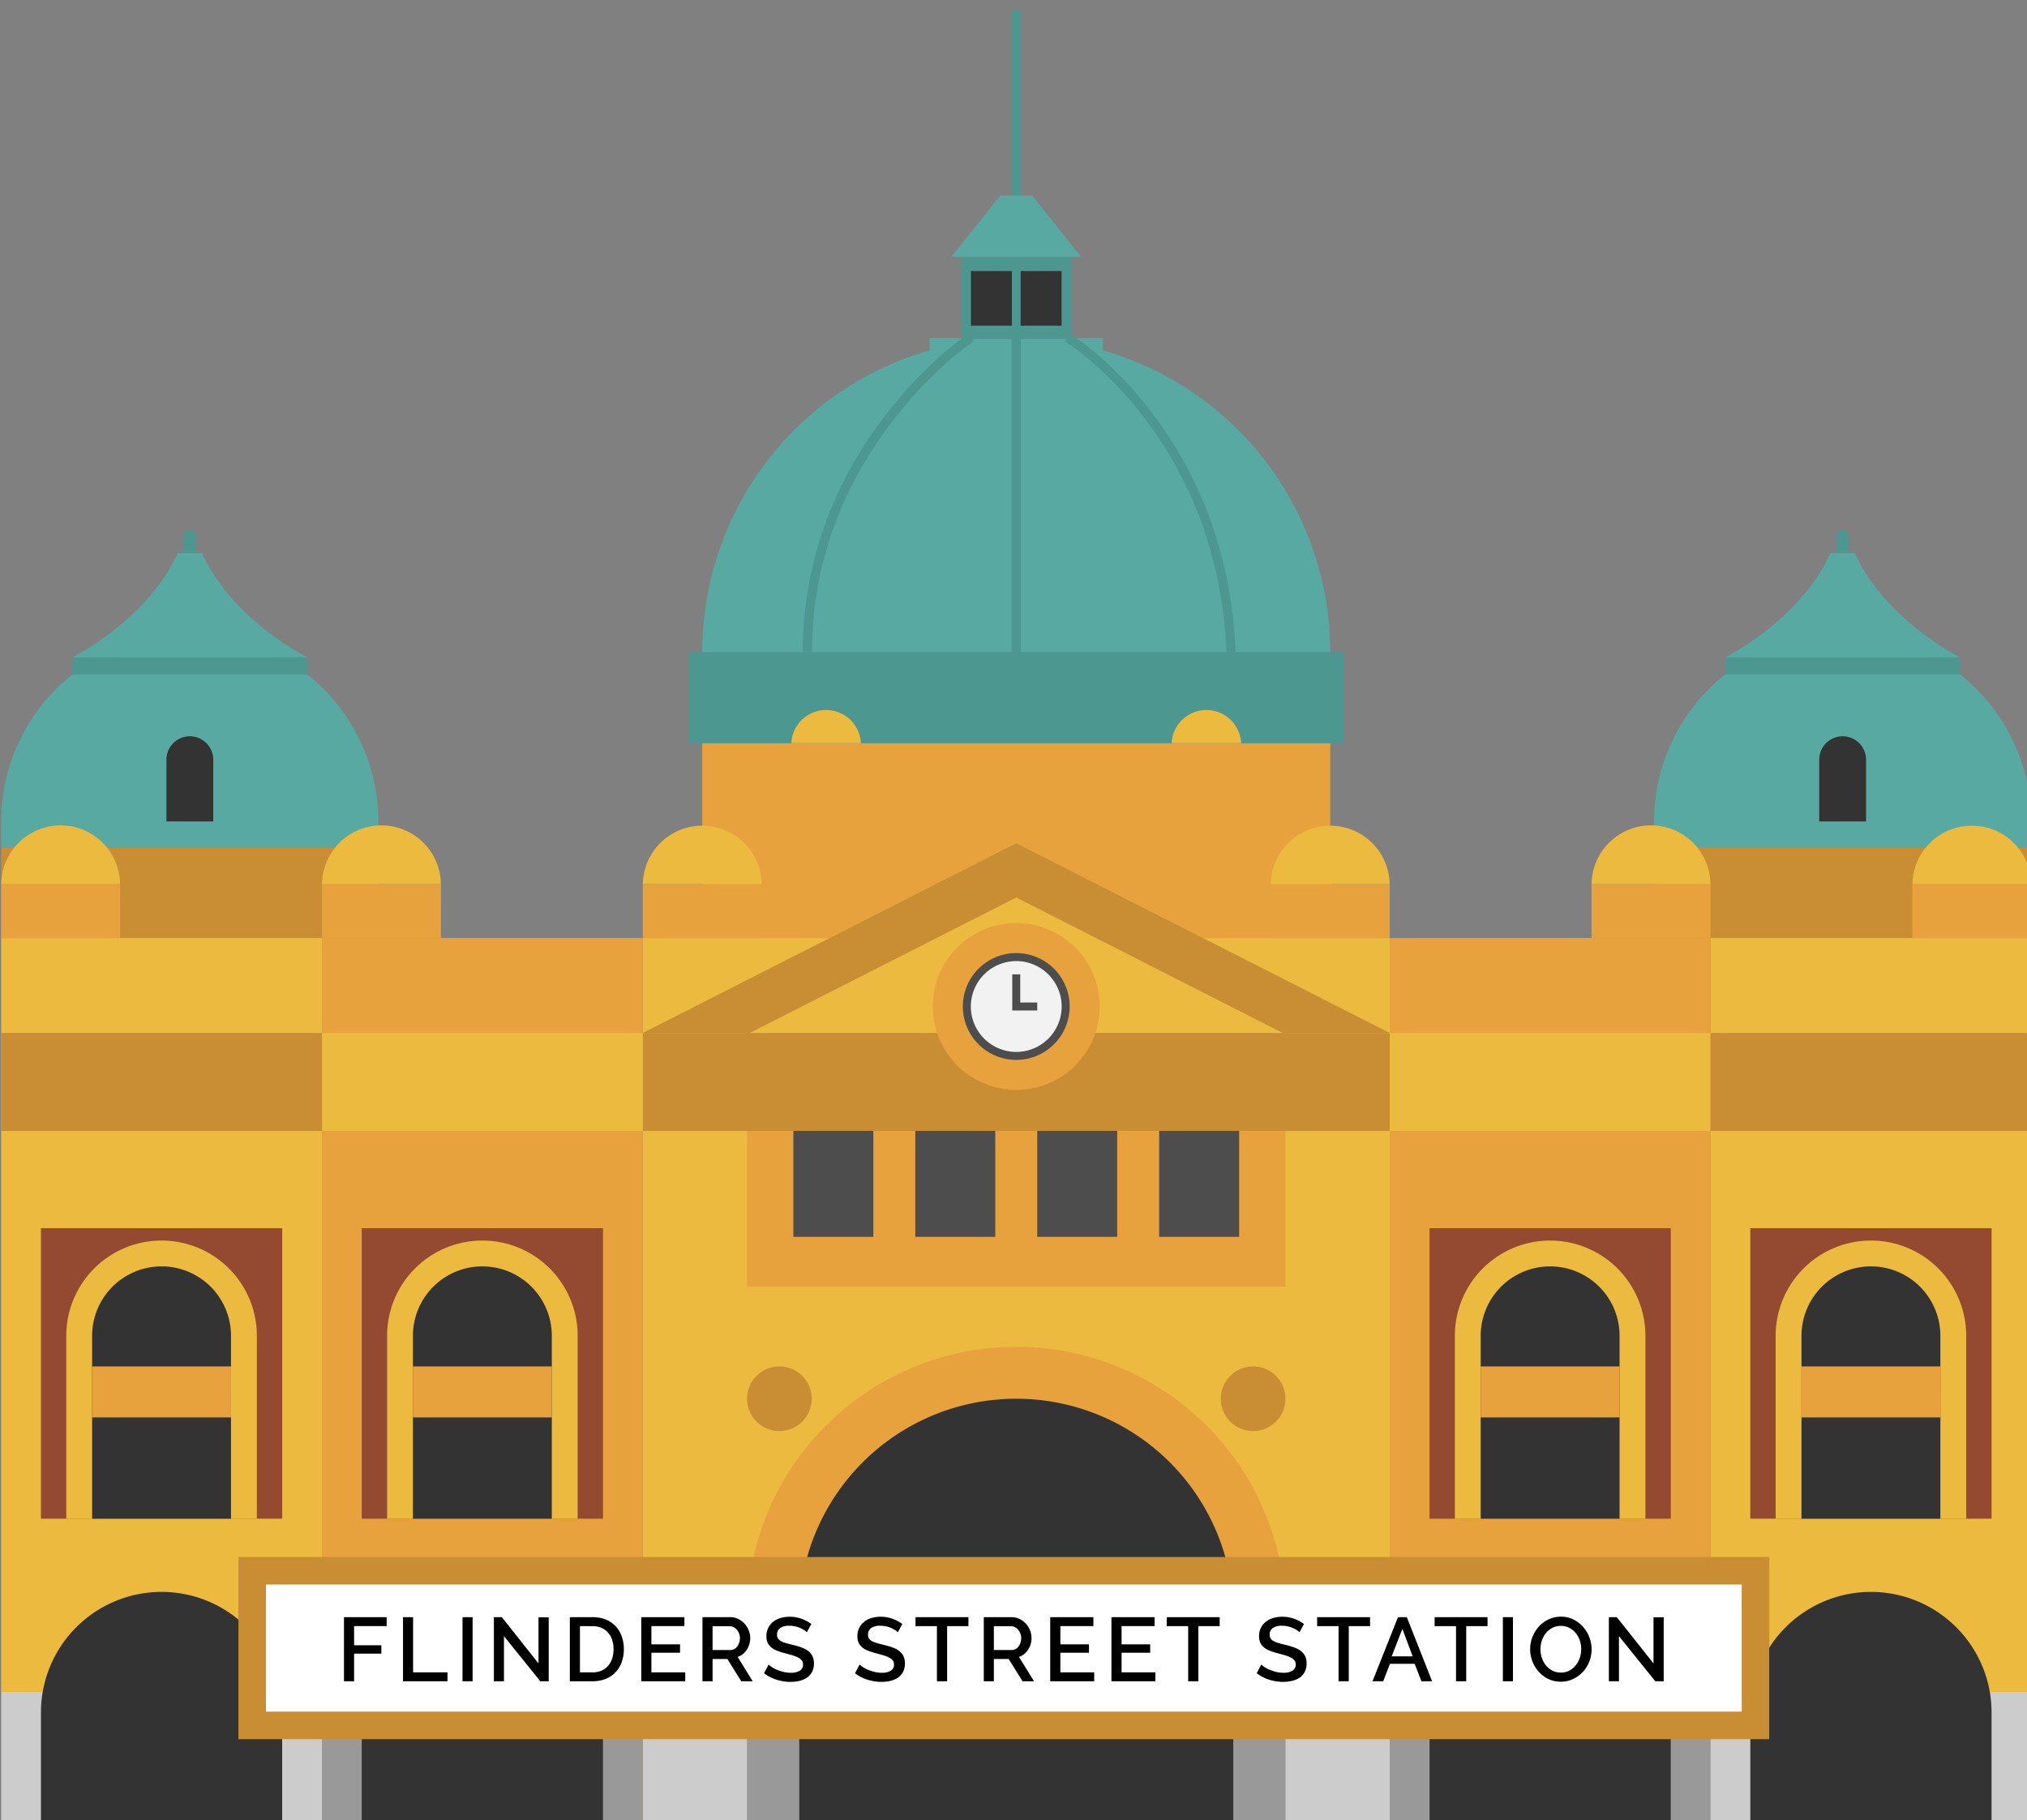<svg xmlns="http://www.w3.org/2000/svg" viewBox="0 0 58.564 52.59" height="198.766" width="221.346"><rect x="0" y="0" width="58.564" height="52.59" fill="#808080" stroke="none"/><g transform="translate(-21.034 -188.635) scale(.265)"><path d="M112.844 785.348H87.297a20.525 20.525 0 00-7.8 16.115v2.771h41.135v-2.771a20.524 20.524 0 00-7.788-16.115z" fill="#58a9a2"/><path fill="#4c9790" d="M87.297 783.512h25.551v1.836H87.297z"/><path d="M101.407 772.129h-2.668s-2.34 6.371-11.44 11.384h25.551c-9.101-5.013-11.443-11.384-11.443-11.384z" fill="#58a9a2"/><path d="M100.072 792.116a2.555 2.555 0 00-2.554 2.555v6.729h5.106v-6.729a2.555 2.555 0 00-2.552-2.555z" fill="#333"/><path d="M100.073 769.641a.682.682 0 00-.682.682v1.8h1.364v-1.8a.682.682 0 00-.682-.682z" fill="#4c9790"/><path fill="#c98d34" d="M79.505 804.235h41.135v9.88H79.505z"/><path fill="#e8a23d" d="M155.938 792.866h68.467v21.25h-68.467z"/><path fill="#ebba3e" d="M149.452 814.115h81.438v97.603h-81.438z"/><path d="M190.172 803.763l-40.719 20.7h81.438z" fill="#ebba3e"/><path d="M190.172 809.693l29.057 14.775h11.662l-40.719-20.7-40.719 20.7h11.662z" fill="#c98d34"/><path d="M190.172 858.685a29.35 29.35 0 00-29.35 29.35v23.684h58.7V888.03a29.35 29.35 0 00-29.35-29.345z" fill="#e8a23d"/><path d="M190.172 864.351a23.684 23.684 0 00-23.684 23.683v23.684h47.367v-23.684a23.684 23.684 0 00-23.683-23.683z" fill="#333"/><path fill="#c69c6d" d="M166.488 886.691h47.367v2.688h-47.367z"/><path fill="#e8a23d" d="M160.822 835.147h58.7v17h-58.7z"/><path d="M165.871 835.147h8.718v11.551h-8.718zm13.295 0h8.718v11.551h-8.718zm13.294 0h8.718v11.551h-8.718zm13.295 0h8.718v11.551h-8.718z" fill="#4d4d4d"/><path fill="#c98d34" d="M149.452 824.468h81.438v10.679h-81.438z"/><circle cx="9.099" cy="9.099" r="9.099" transform="rotate(-45 1080.386 196.766)" fill="#e8a23d"/><g transform="translate(160.822 860.826)" fill="#c98d34"><circle cx="3.525" cy="3.525" r="3.525"/><circle cx="3.525" cy="3.525" r="3.525" transform="translate(51.649)"/></g><g transform="translate(182.553 813.962)"><circle cx="5.387" cy="5.387" r="5.387" transform="rotate(-45 9.196 3.809)" fill="#f2f2f2"/><path d="M7.618 13.441a5.823 5.823 0 115.823-5.823 5.829 5.829 0 01-5.823 5.823zm0-10.773a4.951 4.951 0 104.952 4.951 4.956 4.956 0 00-4.952-4.952z" fill="#4d4d4d"/></g><path d="M190.168 818.076v3.505h2.288" fill="#f2f2f2"/><path d="M192.459 822.017h-2.724v-3.941h.872v3.069h1.853z" fill="#4d4d4d"/><path fill="#e8a23d" d="M149.452 808.231h12.972v5.885h-12.972z"/><path d="M162.419 808.231a6.482 6.482 0 00-12.962 0z" fill="#ebba3e"/><path fill="#e8a23d" d="M114.476 808.231h12.972v5.885h-12.972z"/><path d="M127.444 808.231a6.482 6.482 0 00-12.963 0z" fill="#ebba3e"/><path fill="#e8a23d" d="M217.919 808.231h12.972v5.885h-12.972z"/><path d="M230.886 808.231a6.482 6.482 0 00-12.962 0z" fill="#ebba3e"/><path fill="#ccc" d="M149.457 896.317h11.365v15.401h-11.365z"/><path fill="#999" d="M114.476 896.317h34.976v15.401h-34.976z"/><path fill="#ccc" d="M219.522 896.317h11.365v15.401h-11.365z"/><path fill="#999" d="M160.822 896.317h5.667v15.401h-5.667zm53.033 0h5.667v15.401h-5.667z"/><path fill="#e8a23d" d="M114.476 814.115h34.976v82.201h-34.976z"/><path d="M131.965 885.415a13.151 13.151 0 00-13.152 13.151v13.151h26.3v-13.151a13.151 13.151 0 00-13.148-13.151z" fill="#333"/><path fill="#934a31" d="M118.813 845.754h26.303v31.675h-26.303z"/><path d="M131.965 847.102a10.389 10.389 0 00-10.389 10.388v19.94h20.778v-19.94a10.389 10.389 0 00-10.389-10.388z" fill="#ebba3e"/><path d="M131.964 849.919a7.57 7.57 0 00-7.57 7.57v19.94h15.14v-19.94a7.569 7.569 0 00-7.57-7.57z" fill="#333"/><path fill="#e8a23d" d="M124.394 860.826h15.14v5.56h-15.14z"/><path fill="#ebba3e" d="M114.476 824.468h34.976v10.679h-34.976z"/><path fill="#e8a23d" d="M79.5 808.231h12.972v5.885H79.5z"/><path d="M92.468 808.231a6.482 6.482 0 00-12.963 0z" fill="#ebba3e"/><path fill="#ccc" d="M79.5 896.317h34.976v15.401H79.5z"/><path fill="#ebba3e" d="M79.5 814.115h34.976v82.201H79.5z"/><path d="M96.989 885.415a13.151 13.151 0 00-13.152 13.151v13.151h26.3v-13.151a13.151 13.151 0 00-13.148-13.151z" fill="#333"/><path fill="#934a31" d="M83.837 845.754h26.303v31.675H83.837z"/><path d="M96.989 847.102A10.389 10.389 0 0086.6 857.49v19.94h20.778v-19.94a10.389 10.389 0 00-10.389-10.388z" fill="#ebba3e"/><path d="M96.988 849.919a7.57 7.57 0 00-7.57 7.57v19.94h15.14v-19.94a7.569 7.569 0 00-7.57-7.57z" fill="#333"/><path fill="#e8a23d" d="M89.419 860.826h15.14v5.56h-15.14z"/><path fill="#c98d34" d="M79.5 824.468h34.976v10.679H79.5z"/><path d="M267.499 785.348h25.543a20.523 20.523 0 017.8 16.115v2.771h-41.139v-2.771a20.525 20.525 0 017.796-16.115z" fill="#58a9a2"/><path fill="#4c9790" d="M267.495 783.512h25.551v1.836h-25.551z"/><path d="M278.936 772.129h2.669s2.342 6.375 11.441 11.388h-25.551c9.1-5.017 11.441-11.388 11.441-11.388z" fill="#58a9a2"/><path d="M280.27 792.116a2.555 2.555 0 012.555 2.555v6.729h-5.109v-6.729a2.555 2.555 0 012.554-2.555z" fill="#333"/><path d="M280.27 769.641a.682.682 0 01.682.682v1.8h-1.364v-1.8a.682.682 0 01.682-.682z" fill="#4c9790"/><path fill="#c98d34" d="M259.703 804.235h41.135v9.88h-41.135z"/><path fill="#e8a23d" d="M252.895 808.231h12.972v5.885h-12.972z"/><path d="M252.898 808.231a6.482 6.482 0 0112.963 0z" fill="#ebba3e"/><path fill="#999" d="M230.891 896.317h34.976v15.401h-34.976z"/><path fill="#e8a23d" d="M230.891 814.115h34.976v82.201h-34.976z"/><path d="M248.379 885.415a13.151 13.151 0 0113.152 13.151v13.151h-26.3v-13.151a13.151 13.151 0 0113.148-13.151z" fill="#333"/><path fill="#934a31" d="M235.228 845.754h26.303v31.675h-26.303z"/><path d="M248.378 847.102a10.389 10.389 0 0110.389 10.388v19.94H237.99v-19.94a10.388 10.388 0 0110.388-10.388z" fill="#ebba3e"/><path d="M248.379 849.919a7.57 7.57 0 017.57 7.57v19.94h-15.14v-19.94a7.569 7.569 0 017.57-7.57z" fill="#333"/><path fill="#e8a23d" d="M240.809 860.826h15.14v5.56h-15.14z"/><path fill="#ebba3e" d="M230.891 824.468h34.976v10.679h-34.976z"/><path fill="#e8a23d" d="M287.871 808.231h12.972v5.885h-12.972z"/><path d="M287.876 808.231a6.482 6.482 0 0112.962 0z" fill="#ebba3e"/><path fill="#ccc" d="M265.867 896.317h34.976v15.401h-34.976z"/><path fill="#ebba3e" d="M265.867 814.115h34.976v82.201h-34.976z"/><path d="M283.355 885.415a13.151 13.151 0 0113.152 13.151v13.151h-26.3v-13.151a13.151 13.151 0 0113.148-13.151z" fill="#333"/><path fill="#934a31" d="M270.203 845.754h26.303v31.675h-26.303z"/><path d="M283.354 847.102a10.388 10.388 0 0110.389 10.388v19.94h-20.777v-19.94a10.388 10.388 0 0110.388-10.388z" fill="#ebba3e"/><path d="M283.355 849.919a7.57 7.57 0 017.57 7.57v19.94h-15.14v-19.94a7.569 7.569 0 017.57-7.57z" fill="#333"/><path fill="#e8a23d" d="M275.785 860.826h15.14v5.56h-15.14z"/><path fill="#c98d34" d="M265.867 824.468h34.976v10.679h-34.976z"/><path d="M224.403 792.866v-9.933a34.233 34.233 0 00-68.466 0v9.933z" fill="#58a9a2"/><path fill="#4c9790" d="M154.425 782.933h71.494v9.933h-71.494z"/><path fill="#58a9a2" d="M180.723 748.7h18.896v7.41h-18.896z"/><path fill="#4c9790" d="M184.142 739.828h12.06v8.972h-12.06z"/><path d="M185.232 741.386h4.464v5.957h-4.464zm5.416 0h4.464v5.957h-4.464z" fill="#333"/><path d="M188.431 733.149l-5.335 6.68h14.147l-5.335-6.68z" fill="#58a9a2"/><path fill="#4c9790" d="M189.696 712.953h.952v20.196h-.952z"/><path d="M173.238 792.866a3.8 3.8 0 00-7.591 0zm41.46 0a3.8 3.8 0 00-7.591 0z" fill="#ebba3e"/><path d="M185.232 748.626S167.4 760.57 167.4 782.95m28.352-34.324s16.914 10.407 17.833 34.324m-23.413-34.25v34.823" fill="none" stroke="#4c9790" stroke-miterlimit="10"/><path fill="#fff" stroke="#c98d34" stroke-miterlimit="10" stroke-width="3" d="M106.868 883.108h163.898v16.862H106.868z"/><path d="M116.875 895.158v-6.989h4.656v.974h-3.553v2.087h2.973v.915h-2.973v3.012zm6.437 0v-6.989h1.1v6.014h3.75v.974zm6.487 0v-6.989h1.1v6.988zm4.52-4.921v4.921h-1.1v-6.989h.866l4 5.04v-5.029h1.112v6.978h-.915zm7.182 4.921v-6.989h2.481a3.707 3.707 0 011.482.276 3.068 3.068 0 011.063.748 3.144 3.144 0 01.645 1.107 4.168 4.168 0 01.217 1.354 4.093 4.093 0 01-.241 1.442 3.163 3.163 0 01-.684 1.1 3.036 3.036 0 01-1.073.709 3.77 3.77 0 01-1.408.251zm4.765-3.5a3.237 3.237 0 00-.152-1.014 2.216 2.216 0 00-.448-.792 2.076 2.076 0 00-.719-.517 2.364 2.364 0 00-.965-.187h-1.378v5.04h1.378a2.376 2.376 0 00.98-.192 2.008 2.008 0 00.718-.531 2.289 2.289 0 00.438-.8 3.3 3.3 0 00.148-1.01zm7.816 2.526v.974h-4.794v-6.989h4.705v.974h-3.6v1.988h3.121v.916h-3.121v2.136zm1.879.974v-6.989h3.041a1.938 1.938 0 01.871.2 2.242 2.242 0 01.684.516 2.445 2.445 0 01.448.728 2.234 2.234 0 01.163.832 2.343 2.343 0 01-.1.679 2.386 2.386 0 01-.276.6 1.915 1.915 0 01-.433.477 1.787 1.787 0 01-.561.3l1.643 2.658h-1.25l-1.516-2.431h-1.614v2.431zm1.1-3.406h1.929a.892.892 0 00.429-.1 1.015 1.015 0 00.33-.285 1.435 1.435 0 00.216-.418 1.575 1.575 0 00.079-.5 1.356 1.356 0 00-.093-.5 1.453 1.453 0 00-.246-.413 1.183 1.183 0 00-.355-.281.908.908 0 00-.418-.1h-1.87zm10.278-1.938a1.511 1.511 0 00-.285-.231 2.838 2.838 0 00-.438-.232 3.237 3.237 0 00-.551-.177 2.761 2.761 0 00-.615-.069 1.677 1.677 0 00-1.029.256.847.847 0 00-.33.709.767.767 0 00.1.418.891.891 0 00.319.286 2.5 2.5 0 00.542.216q.325.094.758.2a8.691 8.691 0 01.96.285 2.743 2.743 0 01.723.383 1.574 1.574 0 01.458.556 1.808 1.808 0 01.162.8 1.942 1.942 0 01-.2.916 1.718 1.718 0 01-.551.625 2.427 2.427 0 01-.812.355 4.2 4.2 0 01-.994.113 4.951 4.951 0 01-1.54-.242 4.413 4.413 0 01-1.344-.7l.5-.946a2.256 2.256 0 00.369.286 3.391 3.391 0 00.561.29 4.786 4.786 0 00.694.226 3.188 3.188 0 00.777.094 1.859 1.859 0 001-.226.743.743 0 00.355-.669.717.717 0 00-.133-.442 1.152 1.152 0 00-.379-.31 3.321 3.321 0 00-.6-.241q-.354-.108-.807-.226a8.28 8.28 0 01-.91-.291 2.272 2.272 0 01-.645-.369 1.458 1.458 0 01-.389-.507 1.687 1.687 0 01-.133-.7 2.03 2.03 0 01.2-.91 1.939 1.939 0 01.537-.67 2.341 2.341 0 01.8-.408 3.5 3.5 0 011-.138 3.684 3.684 0 011.309.226 4.32 4.32 0 011.054.562zm9.921 0a1.536 1.536 0 00-.285-.231 2.837 2.837 0 00-.438-.232 3.221 3.221 0 00-.551-.177 2.761 2.761 0 00-.615-.069 1.677 1.677 0 00-1.029.256.846.846 0 00-.33.709.767.767 0 00.1.418.889.889 0 00.32.286 2.478 2.478 0 00.542.216q.324.094.757.2a8.69 8.69 0 01.96.285 2.735 2.735 0 01.723.383 1.574 1.574 0 01.458.556 1.808 1.808 0 01.162.8 1.942 1.942 0 01-.2.916 1.72 1.72 0 01-.552.625 2.424 2.424 0 01-.812.355 4.2 4.2 0 01-.995.113 4.945 4.945 0 01-1.54-.242 4.4 4.4 0 01-1.344-.7l.5-.946a2.256 2.256 0 00.369.286 3.392 3.392 0 00.561.29 4.785 4.785 0 00.694.226 3.188 3.188 0 00.777.094 1.859 1.859 0 001-.226.743.743 0 00.355-.669.717.717 0 00-.133-.442 1.146 1.146 0 00-.379-.31 3.313 3.313 0 00-.6-.241q-.355-.108-.807-.226a8.359 8.359 0 01-.91-.291 2.267 2.267 0 01-.645-.369 1.452 1.452 0 01-.389-.507 1.686 1.686 0 01-.133-.7 2.022 2.022 0 01.2-.91 1.938 1.938 0 01.536-.67 2.344 2.344 0 01.8-.408 3.5 3.5 0 011-.138 3.684 3.684 0 011.309.226 4.32 4.32 0 011.054.562zm7.698-.67h-2.323v6.014h-1.112v-6.014h-2.333v-.974h5.768zm1.673 6.014v-6.989h3.041a1.938 1.938 0 01.871.2 2.243 2.243 0 01.684.516 2.445 2.445 0 01.448.728 2.233 2.233 0 01.163.832 2.342 2.342 0 01-.1.679 2.383 2.383 0 01-.276.6 1.928 1.928 0 01-.433.477 1.787 1.787 0 01-.561.3l1.643 2.658h-1.25l-1.516-2.431h-1.614v2.431zm1.1-3.406h1.93a.892.892 0 00.428-.1 1.015 1.015 0 00.33-.285 1.433 1.433 0 00.216-.418 1.575 1.575 0 00.079-.5 1.356 1.356 0 00-.094-.5 1.454 1.454 0 00-.246-.413 1.176 1.176 0 00-.355-.281.908.908 0 00-.418-.1h-1.87zm10.938 2.432v.974h-4.794v-6.989h4.705v.974h-3.6v1.988h3.12v.916h-3.12v2.136zm6.674 0v.974h-4.794v-6.989h4.705v.974h-3.6v1.988h3.121v.916h-3.121v2.136zm7.007-5.04h-2.323v6.014h-1.112v-6.014h-2.333v-.974h5.768zm8.701.67a1.5 1.5 0 00-.285-.231 2.831 2.831 0 00-.438-.232 3.238 3.238 0 00-.551-.177 2.765 2.765 0 00-.615-.069 1.68 1.68 0 00-1.029.256.848.848 0 00-.329.709.772.772 0 00.1.418.894.894 0 00.32.286 2.49 2.49 0 00.542.216q.325.094.758.2a8.727 8.727 0 01.96.285 2.731 2.731 0 01.723.383 1.562 1.562 0 01.458.556 1.8 1.8 0 01.163.8 1.942 1.942 0 01-.2.916 1.718 1.718 0 01-.551.625 2.432 2.432 0 01-.812.355 4.2 4.2 0 01-.995.113 4.95 4.95 0 01-1.54-.242 4.407 4.407 0 01-1.344-.7l.5-.946a2.264 2.264 0 00.369.286 3.392 3.392 0 00.561.29 4.785 4.785 0 00.694.226 3.187 3.187 0 00.777.094 1.861 1.861 0 001-.226.743.743 0 00.354-.669.714.714 0 00-.133-.442 1.14 1.14 0 00-.379-.31 3.3 3.3 0 00-.6-.241q-.354-.108-.808-.226a8.307 8.307 0 01-.91-.291 2.263 2.263 0 01-.645-.369 1.444 1.444 0 01-.389-.507 1.678 1.678 0 01-.133-.7 2.022 2.022 0 01.2-.91 1.938 1.938 0 01.536-.67 2.35 2.35 0 01.8-.408 3.5 3.5 0 011-.138 3.685 3.685 0 011.309.226 4.315 4.315 0 011.053.562zm7.696-.67h-2.323v6.014h-1.112v-6.014h-2.336v-.974h5.768zm3.043-.975h.964l2.756 6.988h-1.162l-.738-1.9h-2.7l-.728 1.9h-1.168zm1.6 4.272l-1.122-3-1.162 3zm8.163-3.297h-2.323v6.014h-1.112v-6.014h-2.333v-.974h5.768zm1.673 6.014v-6.989h1.1v6.988zm6.32.047a3.068 3.068 0 01-1.363-.3 3.4 3.4 0 01-1.058-.8 3.614 3.614 0 01-.684-1.137 3.686 3.686 0 01-.241-1.309 3.566 3.566 0 01.256-1.339 3.725 3.725 0 01.7-1.132 3.354 3.354 0 011.063-.782 3.108 3.108 0 011.344-.291 2.985 2.985 0 011.363.31 3.442 3.442 0 011.054.812 3.724 3.724 0 01.679 1.137 3.644 3.644 0 01-.009 2.633 3.541 3.541 0 01-.7 1.127 3.454 3.454 0 01-1.068.778 3.087 3.087 0 01-1.336.293zm-2.224-3.544a2.954 2.954 0 00.157.955 2.6 2.6 0 00.448.817 2.185 2.185 0 00.7.566 2 2 0 00.925.211 1.942 1.942 0 00.94-.221 2.212 2.212 0 00.694-.586 2.635 2.635 0 00.433-.817 2.988 2.988 0 00-.009-1.885 2.561 2.561 0 00-.448-.807 2.239 2.239 0 00-.7-.561 1.944 1.944 0 00-.91-.212 1.975 1.975 0 00-.945.221 2.261 2.261 0 00-.7.576 2.593 2.593 0 00-.438.813 2.923 2.923 0 00-.148.934zm8.561-1.424v4.921h-1.1v-6.989h.866l4 5.04v-5.029h1.112v6.978h-.915z"/></g></svg>